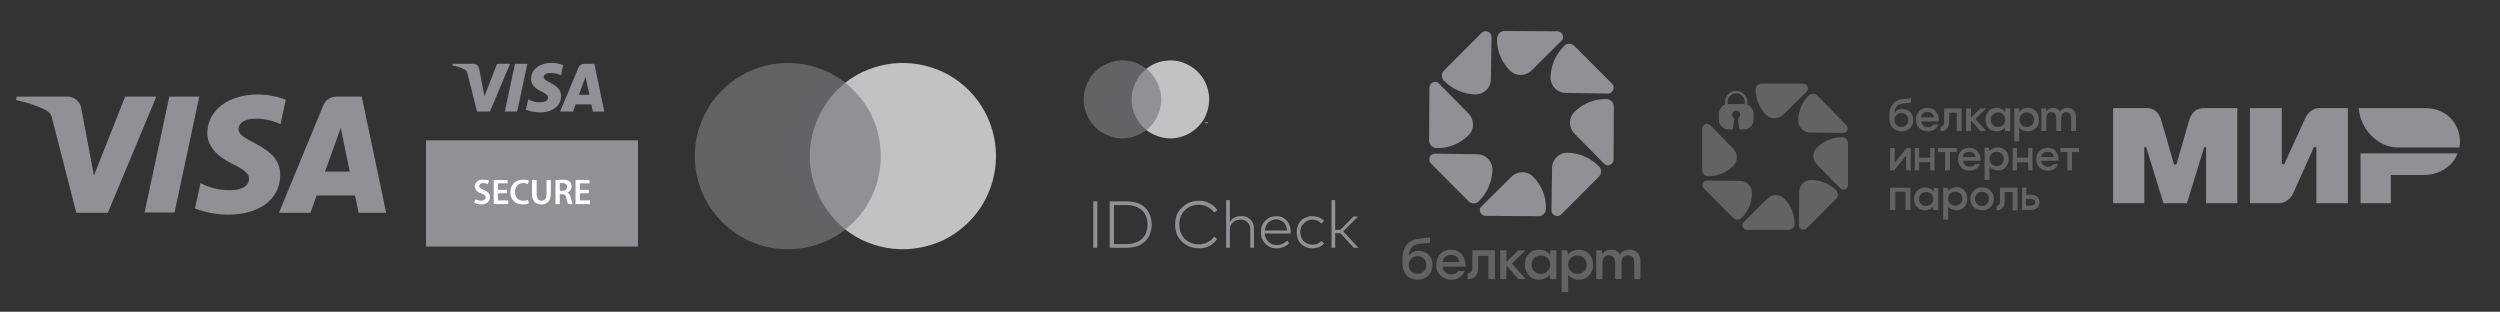 <?xml version="1.0" encoding="UTF-8"?> <svg xmlns="http://www.w3.org/2000/svg" width="401" height="50" viewBox="0 0 401 50" fill="none"><rect x="0" y="0" width="401" height="50" fill="#333333" stroke="none"/><g clip-path="url(#clip0_1302_391)"><g clip-path="url(#clip1_1302_391)"><path fill-rule="evenodd" clip-rule="evenodd" d="M229.775 42.526C229.775 43.867 228.784 44.861 227.397 44.861C226.059 44.861 224.969 43.967 224.969 42.278V41.433C224.969 39.794 225.762 38.601 227.248 38.353L229.379 38.055V38.949L227.446 39.148C226.554 39.346 226.009 39.943 225.96 41.085C226.307 40.439 226.951 40.241 227.545 40.241C228.834 40.241 229.775 41.184 229.775 42.526ZM228.784 42.526C228.784 41.681 228.19 41.085 227.397 41.085C226.554 41.085 225.96 41.681 225.96 42.526C225.96 43.321 226.554 43.917 227.397 43.917C228.19 43.917 228.784 43.321 228.784 42.526Z" fill="#636366"></path><path fill-rule="evenodd" clip-rule="evenodd" d="M231.412 42.775C231.461 43.521 232.056 44.017 232.799 44.017C233.344 44.017 233.741 43.769 233.939 43.471H234.93C234.633 44.266 233.84 44.862 232.799 44.862C231.412 44.862 230.371 43.918 230.371 42.477C230.371 41.086 231.362 40.043 232.7 40.043C233.988 40.043 234.93 40.888 235.079 42.378C235.079 42.51 235.079 42.643 235.079 42.775H231.412ZM234.038 42.03C234.038 41.335 233.493 40.888 232.75 40.888C232.006 40.888 231.461 41.335 231.412 42.03H234.038Z" fill="#636366"></path><path d="M235.426 43.867C235.773 43.867 236.169 43.668 236.169 42.923V40.141H239.786V44.761H238.746V41.035H237.111V42.923C237.111 44.214 236.367 44.81 235.426 44.761V43.867Z" fill="#636366"></path><path d="M242.512 42.277L244.692 40.141H243.553L242.314 41.333L241.62 41.979V40.141H240.678H240.629V44.761H240.678H241.62V42.575L242.314 43.37L243.553 44.761H244.742L242.512 42.277Z" fill="#636366"></path><path fill-rule="evenodd" clip-rule="evenodd" d="M249.644 40.142V44.763H248.604V44.067C248.207 44.564 247.513 44.862 246.919 44.862C246.919 44.862 246.902 44.862 246.869 44.862C246.176 44.862 245.63 44.614 245.284 44.216C245.251 44.183 245.234 44.166 245.234 44.166C245.201 44.133 245.184 44.117 245.184 44.117C244.788 43.653 244.59 43.107 244.59 42.477C244.59 42.477 244.59 42.461 244.59 42.428C244.59 41.782 244.788 41.186 245.184 40.788C245.184 40.755 245.201 40.739 245.234 40.739C245.234 40.739 245.251 40.722 245.284 40.689C245.63 40.291 246.176 40.043 246.869 40.043C246.902 40.043 246.919 40.043 246.919 40.043C247.513 40.043 248.207 40.341 248.604 40.838L248.703 40.142H249.644ZM248.653 42.428C248.653 41.633 248.009 40.987 247.167 40.987C246.275 40.987 245.68 41.583 245.68 42.428C245.68 43.322 246.275 43.918 247.167 43.918C248.009 43.918 248.653 43.272 248.653 42.428Z" fill="#636366"></path><path fill-rule="evenodd" clip-rule="evenodd" d="M251.38 40.142L251.529 40.838C251.925 40.341 252.569 40.043 253.214 40.043C253.247 40.043 253.263 40.043 253.263 40.043C253.907 40.043 254.452 40.291 254.849 40.689C254.882 40.722 254.898 40.739 254.898 40.739C254.898 40.739 254.915 40.755 254.948 40.788C255.295 41.186 255.543 41.782 255.543 42.428C255.543 42.461 255.543 42.477 255.543 42.477C255.543 43.123 255.295 43.67 254.948 44.117C254.915 44.117 254.898 44.133 254.898 44.166C254.898 44.166 254.882 44.183 254.849 44.216C254.452 44.614 253.907 44.862 253.263 44.862C253.263 44.862 253.247 44.862 253.214 44.862C252.569 44.862 251.925 44.564 251.529 44.067V46.849H250.488V40.142H251.38ZM252.966 43.918C253.858 43.918 254.502 43.322 254.502 42.428C254.502 41.583 253.858 40.987 252.966 40.987C252.124 40.987 251.529 41.633 251.529 42.428C251.529 43.272 252.124 43.918 252.966 43.918Z" fill="#636366"></path><path d="M263.125 41.881V44.763H262.134V42.13C262.134 41.285 261.688 40.937 261.093 40.937C260.548 40.937 260.102 41.335 260.102 42.13V44.763H259.062V42.13C259.062 41.285 258.616 40.937 258.071 40.937C257.476 40.937 257.03 41.335 257.03 42.13V44.763H256.039V40.142H256.931L257.03 40.788C257.278 40.341 257.724 40.043 258.418 40.043C259.062 40.043 259.557 40.291 259.805 40.788C260.152 40.341 260.647 40.043 261.391 40.043C262.431 40.043 263.125 40.739 263.125 41.881Z" fill="#636366"></path><path d="M242.462 28.319L237.656 33.088C237.309 33.386 237.309 33.784 237.458 34.082C237.557 34.33 237.854 34.628 238.3 34.628L246.774 34.678C247.418 34.678 247.963 34.132 247.963 33.486C247.963 33.453 247.963 33.419 247.963 33.386C248.012 31.548 247.269 29.71 245.931 28.369C244.99 27.375 243.454 27.375 242.462 28.319Z" fill="#8F9194"></path><path d="M236.912 24.74L230.173 24.641C229.727 24.641 229.43 24.939 229.331 25.237C229.232 25.485 229.182 25.883 229.529 26.23L235.525 32.242C235.971 32.739 236.714 32.739 237.21 32.291C237.21 32.258 237.226 32.225 237.259 32.192C238.597 30.9 239.34 29.062 239.39 27.224C239.39 25.833 238.3 24.74 236.912 24.74Z" fill="#8F9194"></path><path d="M230.42 23.748C230.453 23.748 230.486 23.748 230.519 23.748C232.352 23.797 234.186 23.052 235.524 21.711C236.515 20.767 236.515 19.227 235.573 18.233L230.816 13.414C230.519 13.067 230.122 13.067 229.825 13.216C229.577 13.315 229.28 13.613 229.28 14.06L229.23 22.555C229.23 23.201 229.776 23.748 230.42 23.748Z" fill="#8F9194"></path><path d="M231.709 13.018C232.997 14.359 234.831 15.105 236.664 15.154C238.052 15.154 239.142 14.061 239.142 12.67L239.241 5.914C239.241 5.467 238.944 5.169 238.646 5.069C238.398 4.97 238.002 4.92 237.655 5.268L231.659 11.279C231.164 11.726 231.164 12.472 231.61 12.968C231.643 12.968 231.676 12.985 231.709 13.018Z" fill="#8F9194"></path><path d="M245.632 11.328L250.438 6.559C250.785 6.26 250.785 5.863 250.636 5.565C250.537 5.317 250.24 5.018 249.794 5.018L241.32 4.969C240.676 4.969 240.131 5.515 240.131 6.161C240.131 6.194 240.131 6.227 240.131 6.26C240.082 8.099 240.825 9.937 242.163 11.278C243.104 12.272 244.641 12.272 245.632 11.328Z" fill="#8F9194"></path><path d="M251.181 14.904L257.92 15.004C258.366 15.004 258.663 14.706 258.762 14.407C258.861 14.159 258.911 13.761 258.564 13.414L252.568 7.402C252.122 6.906 251.379 6.906 250.883 7.353C250.883 7.386 250.867 7.419 250.834 7.452C249.496 8.744 248.753 10.582 248.703 12.42C248.703 13.811 249.793 14.904 251.181 14.904Z" fill="#8F9194"></path><path d="M257.674 15.897C257.641 15.897 257.608 15.897 257.575 15.897C255.741 15.847 253.908 16.592 252.57 17.934C251.579 18.878 251.579 20.418 252.52 21.411L257.277 26.23C257.575 26.578 257.971 26.578 258.268 26.429C258.516 26.33 258.814 26.032 258.814 25.584L258.863 17.089C258.863 16.443 258.318 15.897 257.674 15.897Z" fill="#8F9194"></path><path d="M256.384 26.628C255.095 25.287 253.262 24.542 251.428 24.492C250.041 24.492 248.951 25.585 248.951 26.976L248.852 33.733C248.852 34.18 249.149 34.478 249.446 34.577C249.694 34.677 250.09 34.726 250.437 34.379L256.433 28.367C256.929 27.92 256.929 27.175 256.483 26.678C256.45 26.678 256.417 26.662 256.384 26.628Z" fill="#8F9194"></path><path d="M286.216 31.895C285.473 31.101 284.234 31.101 283.491 31.846L279.675 35.621C279.428 35.87 279.428 36.168 279.527 36.416C279.626 36.615 279.824 36.864 280.171 36.864H286.861C287.406 36.864 287.852 36.466 287.852 35.92C287.852 35.886 287.852 35.87 287.852 35.87C287.852 34.38 287.257 32.939 286.216 31.895Z" fill="#636366"></path><path d="M281.015 30.952C281.065 29.909 280.173 29.015 279.132 29.015L273.78 28.965C273.433 28.965 273.186 29.164 273.136 29.412C273.037 29.611 273.037 29.958 273.285 30.207L277.992 34.926C278.339 35.324 278.934 35.324 279.33 34.976C279.33 34.943 279.347 34.926 279.38 34.926C280.42 33.883 281.015 32.442 281.015 30.952Z" fill="#636366"></path><path d="M277.99 26.628C278.783 25.883 278.783 24.641 278.04 23.896L274.324 20.07C274.026 19.822 273.729 19.822 273.531 19.921C273.283 20.021 273.085 20.22 273.035 20.567V27.324C273.035 27.821 273.432 28.268 273.977 28.268C274.01 28.268 274.026 28.268 274.026 28.268C275.513 28.268 276.95 27.672 277.99 26.628Z" fill="#636366"></path><path d="M283.245 18.382C283.988 19.177 285.227 19.177 285.97 18.432L289.786 14.706C290.033 14.408 290.033 14.11 289.934 13.911C289.835 13.662 289.637 13.464 289.29 13.414H282.6C282.055 13.414 281.609 13.812 281.609 14.358C281.609 14.391 281.609 14.408 281.609 14.408C281.609 15.898 282.204 17.339 283.245 18.382Z" fill="#636366"></path><path d="M288.447 19.328C288.398 20.371 289.29 21.265 290.33 21.265L295.682 21.315C296.029 21.315 296.277 21.116 296.326 20.868C296.425 20.669 296.425 20.371 296.178 20.123L291.47 15.304C291.123 14.956 290.529 14.956 290.132 15.304C290.132 15.337 290.116 15.354 290.083 15.354C289.042 16.397 288.447 17.837 288.447 19.328Z" fill="#636366"></path><path d="M291.468 23.647C290.675 24.392 290.675 25.634 291.419 26.38L295.185 30.205C295.432 30.453 295.73 30.453 295.977 30.354C296.176 30.304 296.423 30.056 296.423 29.708V23.001C296.423 22.455 296.027 22.058 295.482 22.008C295.449 22.008 295.432 22.008 295.432 22.008C293.946 22.008 292.509 22.604 291.468 23.647Z" fill="#636366"></path><path d="M290.529 28.865C289.488 28.816 288.596 29.71 288.596 30.753L288.547 36.118C288.547 36.466 288.745 36.715 288.993 36.764C289.191 36.864 289.538 36.864 289.786 36.615L294.493 31.896C294.89 31.548 294.89 30.952 294.543 30.554C294.51 30.554 294.493 30.538 294.493 30.505C293.453 29.461 292.016 28.865 290.529 28.865Z" fill="#636366"></path><path fill-rule="evenodd" clip-rule="evenodd" d="M281.261 18.235V19.229C281.261 20.073 280.567 20.769 279.725 20.769H279.18C279.081 20.769 279.031 20.719 278.981 20.62L278.783 19.079C278.783 19.013 278.8 18.98 278.833 18.98C278.981 18.831 279.13 18.632 279.13 18.384C279.13 17.986 278.783 17.688 278.387 17.738C278.089 17.788 277.842 18.036 277.842 18.334C277.792 18.583 277.941 18.831 278.139 18.98C278.172 18.98 278.189 19.013 278.189 19.079L277.941 20.62C277.941 20.719 277.842 20.769 277.743 20.769H277.247C276.405 20.769 275.711 20.073 275.711 19.229V18.235C275.711 17.589 276.107 16.993 276.702 16.794V16.347C276.702 15.354 277.495 14.559 278.486 14.559C279.477 14.608 280.27 15.403 280.27 16.397V16.794C280.815 16.993 281.211 17.539 281.261 18.235ZM279.873 16.397C279.873 15.602 279.279 14.956 278.486 14.956C277.743 14.956 277.098 15.602 277.098 16.347V16.695C277.131 16.695 277.181 16.695 277.247 16.695C277.297 16.695 279.824 16.695 279.873 16.695V16.397Z" fill="#636366"></path><path fill-rule="evenodd" clip-rule="evenodd" d="M306.882 19.228C306.882 20.321 306.089 21.066 304.999 21.066C303.958 21.066 303.066 20.37 303.066 19.079V18.383C303.066 17.141 303.711 16.197 304.85 15.949L306.535 15.75V16.445L304.999 16.644C304.305 16.793 303.909 17.24 303.859 18.135C304.107 17.638 304.652 17.489 305.098 17.489C306.139 17.489 306.882 18.184 306.882 19.228ZM306.089 19.228C306.089 18.582 305.643 18.135 304.999 18.135C304.355 18.135 303.859 18.582 303.859 19.228C303.859 19.923 304.355 20.37 304.999 20.37C305.643 20.37 306.089 19.923 306.089 19.228Z" fill="#636366"></path><path fill-rule="evenodd" clip-rule="evenodd" d="M308.121 19.475C308.121 19.574 308.319 19.872 308.567 20.22C308.534 20.187 308.484 20.154 308.418 20.121C308.517 20.27 308.666 20.419 308.815 20.568C308.963 20.816 309.112 21.015 309.162 21.065C308.121 21.065 307.328 20.32 307.328 19.177C307.328 18.134 308.071 17.289 309.162 17.289C310.153 17.289 310.896 17.935 310.995 19.127C310.995 19.227 310.995 19.343 310.995 19.475H308.121ZM308.815 20.568C308.749 20.469 308.666 20.353 308.567 20.22C308.765 20.369 308.963 20.419 309.211 20.419C309.657 20.419 309.954 20.22 310.103 19.972H310.896C310.698 20.618 310.054 21.065 309.211 21.065C309.211 21.065 309.013 20.816 308.815 20.568ZM308.27 19.972C308.303 20.038 308.352 20.088 308.418 20.121C308.369 20.021 308.27 19.972 308.27 19.972ZM310.202 18.829C310.202 18.332 309.756 17.935 309.162 17.935C308.616 17.935 308.171 18.332 308.121 18.829H310.202Z" fill="#636366"></path><path d="M311.292 20.322C311.54 20.322 311.837 20.173 311.837 19.576V17.391H314.661V21.017H313.869V18.086H312.63V19.576C312.63 20.62 312.035 21.067 311.242 21.017L311.292 20.322Z" fill="#636366"></path><path d="M316.842 19.08L318.576 17.391H317.635L316.693 18.334L316.148 18.831V17.391H315.405H315.355V21.017H315.405H316.148V19.328L316.693 19.924L317.635 21.017H318.576L316.842 19.08Z" fill="#636366"></path><path fill-rule="evenodd" clip-rule="evenodd" d="M322.441 17.388V21.015H321.598V20.469C321.301 20.866 320.756 21.065 320.31 21.065C320.31 21.065 320.293 21.065 320.26 21.065C319.715 21.065 319.319 20.916 319.022 20.568C318.989 20.568 318.972 20.551 318.972 20.518C318.939 20.518 318.923 20.518 318.923 20.518C318.625 20.187 318.477 19.74 318.477 19.177C318.477 18.68 318.625 18.233 318.923 17.885C318.923 17.885 318.939 17.869 318.972 17.835C318.972 17.835 318.989 17.819 319.022 17.786C319.319 17.488 319.715 17.289 320.26 17.289C320.293 17.289 320.31 17.289 320.31 17.289C320.756 17.289 321.301 17.538 321.598 17.935L321.697 17.388H322.441ZM321.648 19.177C321.648 18.531 321.152 18.034 320.508 18.034C319.814 18.034 319.319 18.531 319.319 19.177C319.319 19.872 319.814 20.369 320.508 20.369C321.152 20.369 321.648 19.872 321.648 19.177Z" fill="#636366"></path><path fill-rule="evenodd" clip-rule="evenodd" d="M323.829 17.388L323.879 17.935C324.226 17.538 324.721 17.289 325.217 17.289C325.217 17.289 325.233 17.289 325.266 17.289C325.811 17.289 326.208 17.488 326.505 17.786C326.538 17.819 326.555 17.835 326.555 17.835C326.555 17.869 326.571 17.885 326.604 17.885C326.901 18.233 327.05 18.68 327.05 19.177C327.05 19.74 326.901 20.187 326.604 20.518C326.571 20.518 326.555 20.518 326.555 20.518C326.555 20.551 326.538 20.568 326.505 20.568C326.208 20.866 325.811 21.065 325.266 21.065C325.233 21.065 325.217 21.065 325.217 21.065C324.721 21.065 324.226 20.866 323.879 20.469V22.654H323.086V17.388H323.829ZM325.118 20.369C325.811 20.369 326.257 19.872 326.257 19.177C326.257 18.531 325.811 18.034 325.118 18.034C324.424 18.034 323.928 18.531 323.928 19.177C323.928 19.872 324.424 20.369 325.118 20.369Z" fill="#636366"></path><path d="M332.995 18.73V21.015H332.202V18.928C332.202 18.283 331.855 17.985 331.41 17.985C330.964 17.985 330.617 18.332 330.617 18.928V21.015H329.824V18.928C329.824 18.283 329.477 17.985 329.031 17.985C328.585 17.985 328.238 18.332 328.238 18.928V21.015H327.445V17.388H328.139L328.238 17.885C328.436 17.538 328.783 17.289 329.328 17.289C329.824 17.289 330.22 17.538 330.418 17.885C330.666 17.538 331.063 17.289 331.657 17.289C332.45 17.289 332.995 17.835 332.995 18.73Z" fill="#636366"></path><path d="M305.84 23.746H306.484V27.323H305.741V24.938L303.808 27.323H303.164V23.746H303.907V26.131L305.84 23.746Z" fill="#636366"></path><path d="M309.607 23.746H310.3V27.323H309.607V26.031H307.823V27.323H307.129V23.746H307.823V25.286H309.607V23.746Z" fill="#636366"></path><path d="M331.608 27.323V24.392H330.469V23.746H333.491V24.392H332.352V27.323H331.608Z" fill="#636366"></path><path fill-rule="evenodd" clip-rule="evenodd" d="M314.859 25.786C314.909 26.332 315.355 26.73 315.949 26.73C316.346 26.73 316.643 26.581 316.792 26.332H317.585C317.337 26.928 316.693 27.375 315.9 27.375C314.859 27.375 314.066 26.63 314.066 25.537C314.066 24.494 314.81 23.699 315.85 23.699C316.841 23.699 317.585 24.345 317.684 25.488C317.684 25.587 317.684 25.686 317.684 25.786H314.859ZM316.891 25.19C316.841 24.693 316.445 24.345 315.85 24.345C315.305 24.345 314.859 24.693 314.859 25.19H316.891Z" fill="#636366"></path><path fill-rule="evenodd" clip-rule="evenodd" d="M327.394 25.786C327.444 26.332 327.89 26.73 328.485 26.73C328.881 26.73 329.178 26.581 329.377 26.332H330.12C329.922 26.928 329.277 27.375 328.485 27.375C327.394 27.375 326.602 26.63 326.602 25.537C326.602 24.494 327.394 23.699 328.435 23.699C329.426 23.699 330.12 24.345 330.219 25.488C330.219 25.587 330.219 25.686 330.219 25.786H327.394ZM329.426 25.19C329.426 24.693 329.03 24.345 328.435 24.345C327.89 24.345 327.444 24.693 327.394 25.19H329.426Z" fill="#636366"></path><path d="M325.314 23.746H326.007V27.323H325.314V26.031H323.53V27.323H322.836V23.746H323.53V25.286H325.314V23.746Z" fill="#636366"></path><path d="M311.983 27.323V24.392H310.844V23.746H313.866V24.392H312.776V27.323H311.983Z" fill="#636366"></path><path fill-rule="evenodd" clip-rule="evenodd" d="M319.022 23.698L319.121 24.245C319.418 23.847 319.963 23.648 320.409 23.648C320.409 23.648 320.426 23.648 320.459 23.648C321.004 23.648 321.4 23.847 321.698 24.145C321.698 24.145 321.714 24.162 321.747 24.195C322.045 24.543 322.193 24.99 322.193 25.487C322.193 26.033 322.045 26.48 321.747 26.778C321.747 26.778 321.747 26.795 321.747 26.828C321.714 26.828 321.698 26.845 321.698 26.878C321.4 27.176 320.954 27.325 320.459 27.325C320.426 27.325 320.409 27.325 320.409 27.325C319.963 27.325 319.418 27.126 319.121 26.729V28.865H318.328V23.698H319.022ZM320.261 26.629C320.954 26.629 321.4 26.182 321.4 25.487C321.4 24.841 320.954 24.344 320.261 24.344C319.616 24.344 319.121 24.841 319.121 25.487C319.121 26.132 319.616 26.629 320.261 26.629Z" fill="#636366"></path><path d="M306.435 30.105V33.682H305.642V30.751H304.006V33.682H303.164V30.105H306.435Z" fill="#636366"></path><path fill-rule="evenodd" clip-rule="evenodd" d="M325.761 31.248C326.604 31.248 327.149 31.695 327.149 32.44C327.149 33.235 326.604 33.682 325.761 33.682H324.324V30.105H325.018V31.248H325.761ZM325.662 32.987C326.108 32.987 326.455 32.838 326.455 32.44C326.455 32.093 326.108 31.894 325.662 31.894H324.968V32.987H325.662Z" fill="#636366"></path><path fill-rule="evenodd" clip-rule="evenodd" d="M310.199 30.158H310.892V33.685H310.1V33.139C309.802 33.536 309.307 33.735 308.811 33.735C308.778 33.735 308.762 33.735 308.762 33.735C308.266 33.735 307.82 33.536 307.572 33.238C307.539 33.238 307.523 33.238 307.523 33.238C307.49 33.205 307.473 33.188 307.473 33.188C307.176 32.841 307.027 32.443 307.027 31.897C307.027 31.4 307.176 30.953 307.473 30.605C307.473 30.605 307.49 30.605 307.523 30.605C307.523 30.605 307.539 30.588 307.572 30.555C307.87 30.257 308.266 30.059 308.762 30.059C308.762 30.059 308.778 30.059 308.811 30.059C309.307 30.059 309.802 30.307 310.1 30.655L310.199 30.158ZM310.1 31.897C310.1 31.251 309.654 30.804 308.96 30.804C308.316 30.804 307.82 31.251 307.82 31.897C307.82 32.592 308.316 33.039 308.96 33.039C309.604 33.039 310.1 32.543 310.1 31.897Z" fill="#636366"></path><path fill-rule="evenodd" clip-rule="evenodd" d="M312.381 30.107L312.48 30.604C312.778 30.256 313.323 30.008 313.769 30.008C313.802 30.008 313.818 30.008 313.818 30.008C314.314 30.008 314.76 30.206 315.057 30.505C315.057 30.505 315.057 30.521 315.057 30.554C315.09 30.554 315.107 30.571 315.107 30.604C315.404 30.902 315.553 31.349 315.553 31.846V31.896C315.553 32.392 315.404 32.84 315.107 33.138C315.107 33.171 315.09 33.187 315.057 33.187C315.057 33.187 315.057 33.204 315.057 33.237C314.76 33.535 314.314 33.734 313.818 33.734C313.818 33.734 313.802 33.734 313.769 33.734C313.323 33.734 312.778 33.485 312.48 33.138V35.224H311.688V30.107H312.381ZM313.62 32.989C314.264 32.989 314.76 32.541 314.76 31.846C314.76 31.2 314.264 30.753 313.62 30.753C312.926 30.753 312.48 31.2 312.48 31.846C312.48 32.492 312.976 32.989 313.62 32.989Z" fill="#636366"></path><path d="M320.26 33.037C320.508 32.987 320.806 32.838 320.806 32.291V30.105H323.63V33.732H322.837V30.801H321.549V32.291C321.549 33.285 321.004 33.732 320.211 33.732L320.26 33.037Z" fill="#636366"></path><path fill-rule="evenodd" clip-rule="evenodd" d="M319.813 31.897C319.813 32.99 319.02 33.735 317.93 33.735C316.84 33.735 316.047 32.94 316.047 31.897C316.047 30.854 316.84 30.059 317.93 30.059C319.02 30.059 319.813 30.854 319.813 31.897ZM319.02 31.897C319.02 31.251 318.574 30.754 317.93 30.754C317.286 30.754 316.79 31.251 316.79 31.897C316.79 32.543 317.286 33.039 317.93 33.039C318.574 33.039 319.02 32.543 319.02 31.897Z" fill="#636366"></path><path fill-rule="evenodd" clip-rule="evenodd" d="M344.095 17.338C344.59 17.338 346.077 17.239 346.672 19.325C347.101 20.75 347.778 23.101 348.703 26.38H349.1C350.091 22.936 350.768 20.584 351.131 19.325C351.776 17.189 353.312 17.338 353.956 17.338H358.862V32.59H353.857V23.598H353.559L350.785 32.59H347.018L344.244 23.598H343.946V32.59H338.941V17.338H344.095ZM365.997 17.338V26.33H366.394L369.763 18.978C370.407 17.487 371.795 17.338 371.795 17.338H376.601V32.59H371.547V23.598H371.151L367.831 31C367.186 32.441 365.749 32.59 365.749 32.59H360.893V17.338H365.997ZM394.193 24.591C393.499 26.628 391.269 28.069 388.791 28.069H383.489V32.59H378.633V24.591H394.193Z" fill="#8F9194"></path><path fill-rule="evenodd" clip-rule="evenodd" d="M394.49 23.649H384.53C381.507 23.649 378.584 20.768 378.336 17.34H388.99C393.103 17.34 395.035 20.817 394.49 23.649Z" fill="#8F9194"></path><path d="M25.075 15.5L17.295 34.13H12.241L8.425 19.276C8.376 18.928 8.277 18.58 8.078 18.282C7.88 17.984 7.583 17.785 7.286 17.636C5.799 16.891 4.213 16.394 2.578 16.047L2.677 15.5H10.853C11.399 15.5 11.894 15.699 12.29 16.047C12.687 16.394 12.984 16.891 13.034 17.388L15.065 28.168L20.07 15.5H25.075Z" fill="#8F9194"></path><path d="M31.962 15.5L27.998 34.08H23.191L27.156 15.5H31.962Z" fill="#8F9194"></path><path d="M38.257 20.667C38.207 22.902 44.946 23.151 44.946 28.069C44.946 31.895 41.676 34.428 36.621 34.428C34.788 34.428 32.954 34.08 31.27 33.435L32.161 29.361C33.648 30.156 35.333 30.553 37.067 30.503C38.455 30.503 39.941 29.957 39.941 28.715C39.991 27.87 39.248 27.274 37.464 26.38C35.63 25.486 33.252 23.995 33.252 21.313C33.301 17.686 36.621 15.152 41.378 15.152C42.914 15.152 44.401 15.45 45.838 15.997L44.996 19.922C43.509 19.226 41.874 18.928 40.288 19.077C38.851 19.276 38.257 19.971 38.257 20.667Z" fill="#8F9194"></path><path fill-rule="evenodd" clip-rule="evenodd" d="M58.026 15.5L61.941 34.13H57.531L56.936 31.348H50.791L49.8 34.13H44.746L51.882 16.841C52.08 16.444 52.328 16.096 52.724 15.848C53.071 15.649 53.517 15.5 53.963 15.5H58.026ZM56.094 27.523L54.657 20.518L52.129 27.523H56.094Z" fill="#8F9194"></path><path fill-rule="evenodd" clip-rule="evenodd" d="M68.336 22.504H102.329V39.544H68.336V22.504Z" fill="#8F9194"></path><path fill-rule="evenodd" clip-rule="evenodd" d="M84.588 10.235L82.953 17.886H80.971L82.606 10.235H84.588ZM94.846 16.743H92.318L91.922 17.886H89.841L92.814 10.781C92.963 10.483 93.26 10.235 93.656 10.235H95.341L96.927 17.886H95.093L94.846 16.743ZM94.548 15.203L93.904 12.322L92.864 15.203H94.548ZM86.57 18.035C85.678 17.985 84.836 17.836 84.34 17.588L84.737 15.948C85.183 16.147 85.728 16.445 86.719 16.395C87.314 16.395 87.908 16.197 87.908 15.65C87.908 15.352 87.66 15.104 86.917 14.706C86.124 14.358 85.133 13.713 85.183 12.62C85.183 11.129 86.57 10.086 88.503 10.086C89.246 10.086 89.89 10.285 90.336 10.434L89.989 12.073C89.097 11.676 88.354 11.676 88.057 11.725C87.462 11.775 87.215 12.073 87.215 12.371C87.215 13.265 89.989 13.365 89.989 15.402C89.989 16.991 88.602 18.035 86.57 18.035ZM81.813 10.235L78.592 17.886H76.511L74.975 11.775C74.876 11.427 74.777 11.278 74.479 11.129C73.984 10.831 73.241 10.632 72.547 10.483L72.596 10.235H75.916C76.362 10.235 76.759 10.533 76.858 11.03L77.7 15.451L79.732 10.235H81.813Z" fill="#8F9194"></path><path fill-rule="evenodd" clip-rule="evenodd" d="M76.265 31.946C76.463 32.095 76.81 32.195 77.157 32.195C77.603 32.195 77.9 31.996 77.9 31.648C77.9 31.4 77.702 31.201 77.206 31.052C76.562 30.804 76.165 30.456 76.165 29.909C76.165 29.264 76.661 28.816 77.503 28.816C77.949 28.816 78.247 28.916 78.445 28.965L78.247 29.562C78.148 29.512 77.85 29.363 77.503 29.363C77.058 29.363 76.859 29.611 76.859 29.86C76.859 30.158 77.107 30.257 77.603 30.456C78.247 30.754 78.594 31.052 78.594 31.599C78.594 32.244 78.148 32.791 77.157 32.791C76.711 32.791 76.314 32.642 76.066 32.542L76.265 31.946Z" fill="#FFFFFE"></path><path fill-rule="evenodd" clip-rule="evenodd" d="M81.318 31H79.881V32.142H81.516V32.738H79.188V28.863H81.417V29.41H79.881V30.453H81.318V31Z" fill="#FFFFFE"></path><path fill-rule="evenodd" clip-rule="evenodd" d="M84.836 32.592C84.638 32.691 84.291 32.791 83.796 32.791C82.607 32.791 81.863 31.996 81.863 30.853C81.863 29.562 82.755 28.816 83.895 28.816C84.391 28.816 84.688 28.916 84.836 28.965L84.688 29.512C84.539 29.462 84.242 29.363 83.945 29.363C83.152 29.363 82.607 29.86 82.607 30.804C82.607 31.648 83.102 32.195 83.945 32.195C84.192 32.195 84.539 32.145 84.688 32.046L84.836 32.592Z" fill="#FFFFFE"></path><path fill-rule="evenodd" clip-rule="evenodd" d="M86.075 28.863V31.099C86.075 31.844 86.373 32.192 86.868 32.192C87.364 32.192 87.661 31.844 87.661 31.099V28.863H88.355V31.049C88.355 32.242 87.76 32.788 86.819 32.788C85.927 32.788 85.332 32.291 85.332 31.049V28.863H86.075Z" fill="#FFFFFE"></path><path fill-rule="evenodd" clip-rule="evenodd" d="M89.098 28.916C89.395 28.866 89.791 28.816 90.188 28.816C90.733 28.816 91.08 28.916 91.377 29.114C91.575 29.313 91.674 29.562 91.674 29.909C91.674 30.406 91.377 30.754 90.981 30.903C91.278 31.002 91.427 31.251 91.526 31.648C91.674 32.145 91.773 32.592 91.823 32.741H91.129C91.03 32.592 90.981 32.294 90.832 31.797C90.733 31.3 90.584 31.151 90.188 31.151H89.791V32.741H89.098V28.916ZM89.791 30.605H90.237C90.683 30.605 90.981 30.357 90.981 29.959C90.981 29.562 90.683 29.363 90.237 29.363C90.006 29.363 89.858 29.363 89.791 29.363V30.605Z" fill="#FFFFFE"></path><path fill-rule="evenodd" clip-rule="evenodd" d="M94.447 31H93.01V32.142H94.645V32.738H92.316V28.863H94.546V29.41H93.01V30.453H94.447V31Z" fill="#FFFFFE"></path><path d="M142.117 36.814H129.035V13.266H142.117V36.814Z" fill="#8F9194"></path><path d="M131.415 31.598C132.406 33.635 133.843 35.374 135.577 36.815C133.397 38.553 130.771 39.597 127.946 39.895C125.171 40.193 122.347 39.696 119.869 38.504C117.342 37.262 115.211 35.324 113.725 32.989C112.238 30.605 111.445 27.823 111.445 25.04C111.445 22.258 112.238 19.476 113.725 17.092C115.211 14.757 117.342 12.819 119.869 11.577C122.347 10.385 125.171 9.888 127.946 10.186C130.771 10.484 133.397 11.527 135.577 13.266C133.843 14.707 132.406 16.446 131.415 18.483C130.424 20.52 129.879 22.755 129.879 25.04C129.879 27.326 130.424 29.561 131.415 31.598Z" fill="#636366"></path><path d="M159.76 25.04C159.76 27.823 158.967 30.605 157.48 32.989C155.994 35.374 153.863 37.262 151.336 38.504C148.809 39.696 145.984 40.193 143.209 39.895C140.434 39.597 137.808 38.553 135.578 36.815C137.362 35.423 138.799 33.635 139.79 31.598C140.781 29.561 141.277 27.326 141.277 25.04C141.277 22.755 140.781 20.52 139.79 18.483C138.799 16.446 137.362 14.707 135.578 13.266C137.808 11.527 140.434 10.484 143.209 10.186C145.984 9.888 148.809 10.385 151.336 11.577C153.863 12.819 155.994 14.707 157.48 17.092C158.967 19.476 159.76 22.258 159.76 25.04Z" fill="#C1C2C4"></path><path fill-rule="evenodd" clip-rule="evenodd" d="M176.011 39.745H175.367V32.292H176.011V39.745ZM180.719 32.292C181.28 32.292 181.842 32.375 182.404 32.541C182.85 32.69 183.296 32.938 183.642 33.286C183.989 33.634 184.287 34.031 184.435 34.478C184.832 35.472 184.832 36.565 184.435 37.559C184.287 38.006 183.989 38.403 183.642 38.751C183.296 39.049 182.85 39.347 182.404 39.496C181.842 39.662 181.28 39.745 180.719 39.745H177.993V32.292H180.719ZM178.687 32.889V39.148H180.719C181.214 39.148 181.693 39.066 182.156 38.9C182.552 38.767 182.899 38.569 183.197 38.304C183.494 38.006 183.709 37.675 183.841 37.31C184.138 36.466 184.138 35.571 183.841 34.727C183.692 34.379 183.494 34.031 183.197 33.733C182.899 33.468 182.552 33.27 182.156 33.137C181.693 32.971 181.214 32.889 180.719 32.889H178.687ZM192.265 32.193C192.595 32.193 192.909 32.226 193.206 32.292C193.503 32.359 193.784 32.475 194.049 32.64C194.28 32.74 194.511 32.889 194.742 33.087C194.94 33.286 195.122 33.501 195.287 33.733L194.742 34.081C194.61 33.882 194.461 33.717 194.296 33.584C194.098 33.419 193.9 33.286 193.702 33.187C193.503 33.054 193.272 32.971 193.008 32.938C192.777 32.872 192.529 32.839 192.265 32.839C191.835 32.839 191.422 32.922 191.026 33.087C190.662 33.22 190.332 33.435 190.035 33.733C189.77 33.998 189.556 34.329 189.391 34.727C189.093 35.571 189.093 36.466 189.391 37.31C189.556 37.708 189.77 38.039 190.035 38.304C190.332 38.602 190.662 38.817 191.026 38.95C191.422 39.115 191.835 39.198 192.265 39.198C192.529 39.198 192.777 39.165 193.008 39.099C193.239 39.066 193.47 38.983 193.702 38.85C193.9 38.751 194.098 38.618 194.296 38.453C194.461 38.32 194.61 38.155 194.742 37.956L195.238 38.304C195.106 38.536 194.924 38.751 194.693 38.95C194.495 39.148 194.263 39.314 193.999 39.446C193.735 39.579 193.47 39.678 193.206 39.745C192.364 39.894 191.521 39.844 190.778 39.546C190.332 39.347 189.936 39.099 189.589 38.751C189.225 38.42 188.945 38.022 188.746 37.559C188.4 36.565 188.4 35.472 188.746 34.478C188.945 34.015 189.225 33.617 189.589 33.286C189.936 32.938 190.332 32.69 190.778 32.491C191.274 32.292 191.769 32.193 192.265 32.193ZM197.269 35.621C197.369 35.455 197.484 35.306 197.616 35.174C197.748 35.041 197.897 34.942 198.062 34.876C198.194 34.81 198.343 34.76 198.508 34.727C198.673 34.694 198.855 34.677 199.053 34.677C199.318 34.644 199.598 34.677 199.896 34.776C200.127 34.876 200.342 35.008 200.54 35.174C200.738 35.373 200.887 35.588 200.986 35.82C201.085 36.085 201.135 36.366 201.135 36.664V39.745H200.54V36.863C200.54 36.631 200.507 36.399 200.441 36.167C200.375 35.969 200.259 35.803 200.094 35.671C199.962 35.505 199.797 35.389 199.598 35.323C199.367 35.257 199.136 35.224 198.905 35.224C198.706 35.224 198.492 35.273 198.261 35.373C198.062 35.439 197.897 35.538 197.765 35.671C197.6 35.836 197.468 36.019 197.369 36.217C197.302 36.416 197.269 36.648 197.269 36.913V39.745H196.675V32.094H197.269V35.621ZM204.702 34.677C205.033 34.677 205.347 34.727 205.644 34.826C205.908 34.959 206.156 35.141 206.387 35.373C206.585 35.605 206.751 35.869 206.883 36.167C206.982 36.499 207.031 36.846 207.031 37.211C207.031 37.244 207.031 37.294 207.031 37.36C207.031 37.393 207.031 37.426 207.031 37.459H202.869C202.869 37.724 202.935 37.989 203.067 38.254C203.166 38.453 203.298 38.635 203.464 38.801C203.662 38.966 203.86 39.099 204.058 39.198C204.289 39.264 204.537 39.297 204.801 39.297C205.132 39.297 205.446 39.231 205.743 39.099C206.007 38.966 206.255 38.8 206.486 38.602L206.784 38.999C206.651 39.165 206.486 39.297 206.288 39.397C206.156 39.496 205.991 39.579 205.793 39.645C205.627 39.711 205.462 39.761 205.297 39.794C205.099 39.827 204.917 39.844 204.752 39.844C204.422 39.844 204.091 39.778 203.761 39.645C203.464 39.513 203.199 39.331 202.968 39.099C202.737 38.867 202.555 38.602 202.423 38.304C202.291 37.973 202.241 37.625 202.274 37.261C202.241 36.896 202.291 36.548 202.423 36.217C202.555 35.886 202.737 35.605 202.968 35.373C203.199 35.141 203.464 34.959 203.761 34.826C204.058 34.727 204.372 34.677 204.702 34.677ZM204.702 35.174C204.471 35.174 204.24 35.224 204.009 35.323C203.81 35.422 203.629 35.538 203.464 35.671C203.298 35.836 203.166 36.019 203.067 36.217C202.968 36.449 202.902 36.697 202.869 36.962H206.437C206.404 36.697 206.354 36.449 206.288 36.217C206.189 36.019 206.057 35.836 205.892 35.671C205.726 35.505 205.545 35.389 205.347 35.323C205.148 35.224 204.934 35.174 204.702 35.174ZM210.5 34.677C210.863 34.677 211.21 34.743 211.541 34.876C211.871 35.008 212.152 35.191 212.383 35.422L211.987 35.869C211.788 35.671 211.557 35.505 211.293 35.373C211.062 35.273 210.797 35.224 210.5 35.224C210.236 35.224 209.988 35.273 209.757 35.373C209.525 35.472 209.327 35.621 209.162 35.82C208.964 35.985 208.815 36.184 208.716 36.416C208.518 36.979 208.518 37.525 208.716 38.055C208.815 38.287 208.947 38.502 209.113 38.701C209.311 38.867 209.525 38.999 209.757 39.099C209.988 39.198 210.236 39.248 210.5 39.248C210.797 39.248 211.078 39.198 211.342 39.099C211.574 38.966 211.788 38.817 211.987 38.651L212.383 39.049C212.152 39.314 211.871 39.513 211.541 39.645C210.896 39.894 210.153 39.894 209.509 39.645C209.179 39.513 208.898 39.331 208.667 39.099C208.435 38.867 208.27 38.585 208.171 38.254C207.923 37.608 207.923 36.863 208.171 36.217C208.27 35.919 208.435 35.638 208.667 35.373C208.898 35.141 209.179 34.975 209.509 34.876C209.839 34.71 210.17 34.644 210.5 34.677ZM214.167 36.863H215.009L217.091 34.727H217.834L215.455 37.111L217.883 39.745H217.14L215.009 37.41H214.167V39.745H213.572V32.094H214.167V36.863Z" fill="#8F9194"></path><path d="M186.615 20.868H181.164V11.031H186.615V20.868Z" fill="#8F9194"></path><path d="M182.157 18.682C182.553 19.526 183.148 20.271 183.891 20.868C182.95 21.563 181.86 22.01 180.72 22.159C179.531 22.308 178.391 22.06 177.35 21.563C176.26 21.066 175.418 20.271 174.774 19.278C174.179 18.284 173.832 17.092 173.832 15.949C173.832 14.757 174.179 13.614 174.774 12.621C175.418 11.627 176.26 10.832 177.35 10.335C178.391 9.789 179.531 9.59 180.72 9.739C181.86 9.839 182.95 10.286 183.891 11.031C183.148 11.627 182.553 12.372 182.157 13.217C181.711 14.062 181.513 15.005 181.513 15.949C181.513 16.893 181.711 17.837 182.157 18.682Z" fill="#636366"></path><path d="M193.95 15.949C193.95 17.092 193.603 18.284 193.008 19.278C192.364 20.271 191.472 21.066 190.432 21.563C189.391 22.06 188.202 22.308 187.062 22.159C185.922 22.01 184.783 21.563 183.891 20.868C184.634 20.271 185.229 19.526 185.625 18.682C186.021 17.837 186.269 16.893 186.269 15.949C186.269 15.005 186.021 14.062 185.625 13.217C185.229 12.372 184.634 11.627 183.891 11.031C184.783 10.286 185.922 9.839 187.062 9.739C188.202 9.59 189.391 9.789 190.432 10.335C191.472 10.832 192.364 11.627 193.008 12.621C193.603 13.614 193.95 14.757 193.95 15.949Z" fill="#C1C2C4"></path><path d="M193.306 19.822V19.624H193.207V19.574H193.405V19.624H193.356V19.822H193.306ZM193.703 19.822V19.624L193.603 19.772L193.504 19.624V19.822H193.455V19.574H193.554L193.603 19.723L193.653 19.574H193.752V19.822H193.703Z" fill="#F79E1B"></path></g></g><defs><clipPath id="clip0_1302_391"><rect width="401" height="50" fill="white"></rect></clipPath><clipPath id="clip1_1302_391"><rect width="720" height="49.68" fill="white"></rect></clipPath></defs></svg> 